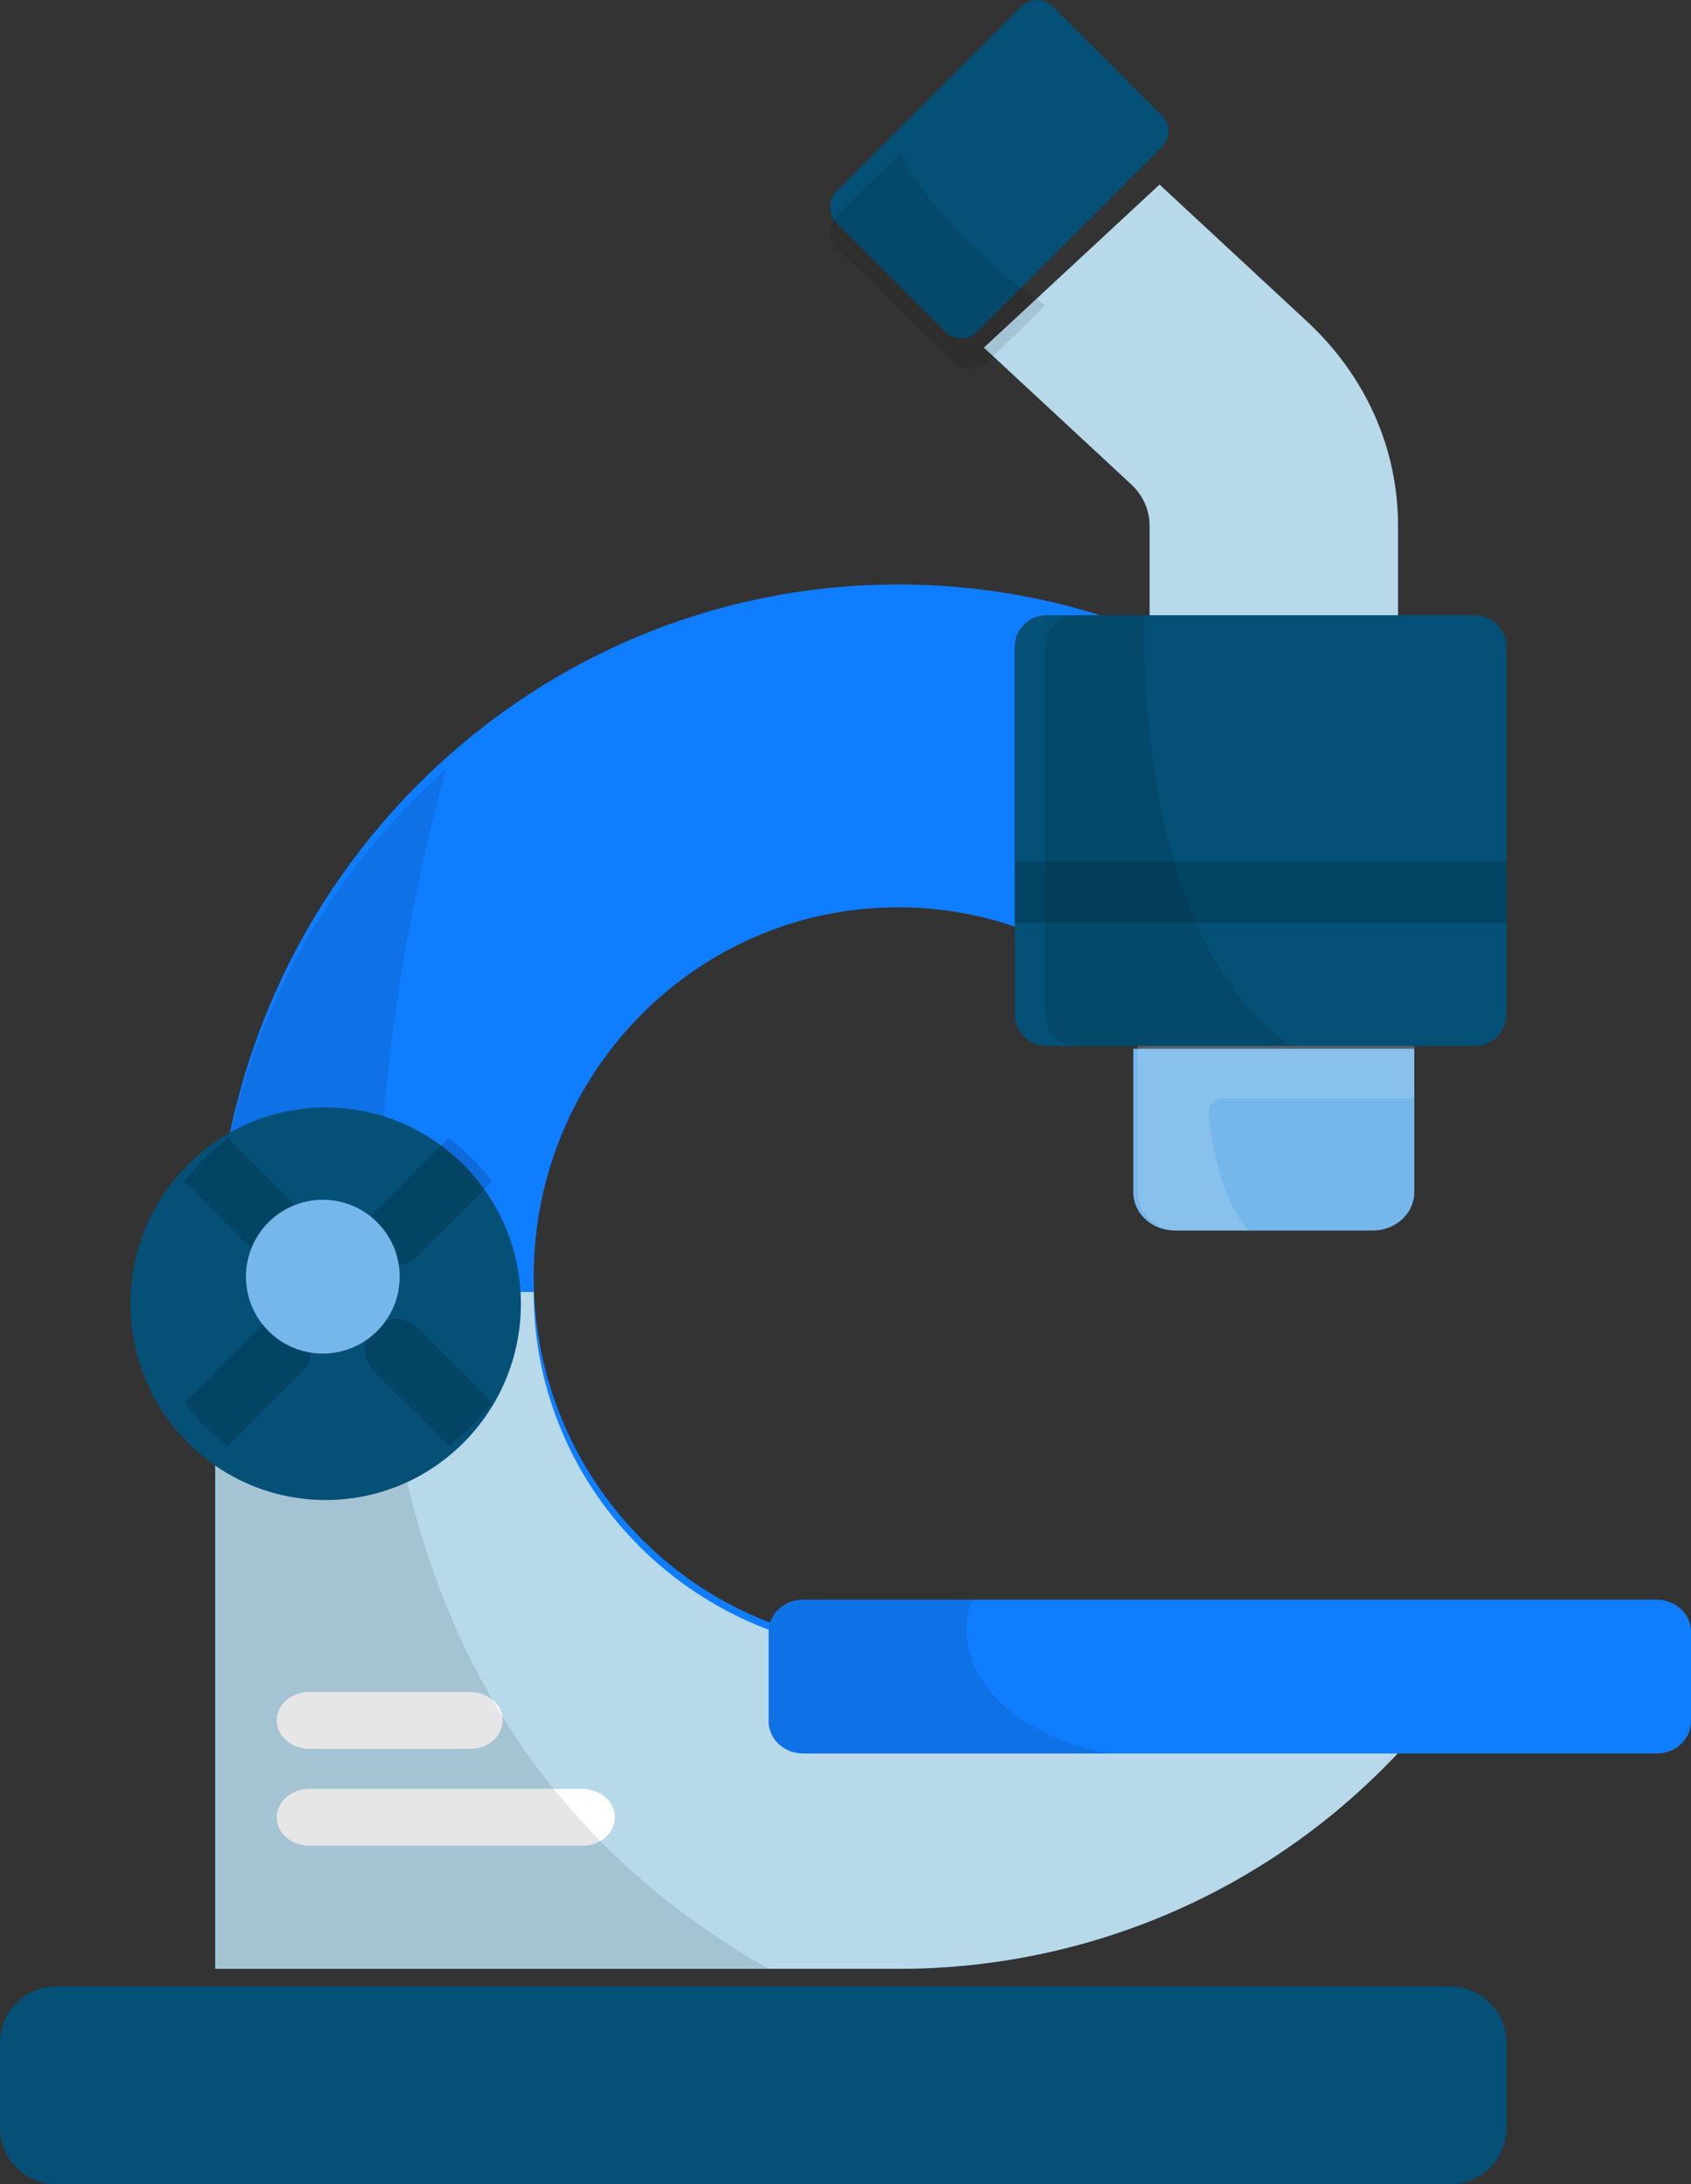 <?xml version="1.0" encoding="UTF-8"?>
<svg width="55px" height="71px" viewBox="0 0 55 71" version="1.1" xmlns="http://www.w3.org/2000/svg" xmlns:xlink="http://www.w3.org/1999/xlink">
    <rect x="0" y="0" width="55" height="71" fill="#333333" stroke="none"/>
    <title>microscope</title>
    <g id="desktop-eng" stroke="none" stroke-width="1" fill="none" fill-rule="evenodd">
        <g id="4P004" transform="translate(-693, -1379)" fill-rule="nonzero">
            <g id="section-2" transform="translate(161, 1044)">
                <g id="fact-1" transform="translate(384, 259)">
                    <g id="microscope" transform="translate(148, 76)">
                        <path d="M7,41.5 C7,29.074 16.945,19 29.213,19 C35.346,19 40.9,21.518 44.919,25.59 L37.595,33.01 C35.449,30.837 32.486,29.493 29.213,29.493 C22.666,29.493 17.359,34.869 17.359,41.5 C17.359,48.131 22.666,53.507 29.213,53.507 L48,53.507 C44.064,59.812 37.122,64 29.213,64 L7,64 L7,41.5 Z" id="Path" fill="#0F7DFF"></path>
                        <path d="M29.213,64 C37.122,64 44.064,59.905 48,53.74 L29.213,53.74 C22.666,53.74 17.359,48.484 17.359,42 L7,42 L7,64 L29.213,64 L29.213,64 Z" id="Path" fill="#B7D9EA"></path>
                        <g id="Group" transform="translate(9, 55)" fill="#FFFFFF">
                            <path d="M6.285,1.849 L1.063,1.849 C0.476,1.849 0,1.435 0,0.924 C0,0.414 0.476,0 1.063,0 L6.285,0 C6.873,0 7.349,0.414 7.349,0.924 C7.349,1.435 6.873,1.849 6.285,1.849 Z" id="Path"></path>
                            <path d="M9.937,5 L1.063,5 C0.476,5 0,4.586 0,4.076 C0,3.565 0.476,3.151 1.063,3.151 L9.937,3.151 C10.524,3.151 11,3.565 11,4.076 C11,4.586 10.524,5 9.937,5 Z" id="Path"></path>
                        </g>
                        <path d="M14.51,25 C9.895,29.103 7,35.004 7,41.563 L7,64 L25,64 C9.893,55.438 11.095,37.581 14.51,25 Z" id="Path" fill="#000000" opacity="0.1"></path>
                        <path d="M26.117,57 L53.883,57 C54.5,57 55,56.532 55,55.954 L55,53.046 C55,52.468 54.5,52 53.883,52 L26.117,52 C25.5,52 25,52.468 25,53.046 L25,55.954 C25,56.532 25.5,57 26.117,57 Z" id="Path" fill="#0F7DFF"></path>
                        <path d="M26.118,52 C25.501,52 25,52.468 25,53.046 L25,55.954 C25,56.532 25.501,57 26.118,57 L36,57 C31.396,55.979 31.054,53.037 31.651,52 L26.118,52 L26.118,52 Z" id="Path" fill="#000000" opacity="0.1"></path>
                        <g id="Group" transform="translate(32, 6)">
                            <path d="M0,5.3 L4.791,9.744 C5.177,10.102 5.39,10.578 5.39,11.084 L5.39,19.048 C5.39,21.118 7.199,22.796 9.43,22.796 C11.662,22.796 13.471,21.118 13.471,19.048 L13.471,11.084 C13.471,8.575 12.418,6.218 10.506,4.444 L5.714,0 L0,5.3 Z" id="Path" fill="#B7D9EA"></path>
                            <path d="M4.86,28.093 L14,28.093 L14,32.751 C14,33.441 13.397,34 12.654,34 L6.207,34 C5.463,34 4.86,33.441 4.86,32.751 L4.86,28.093 L4.86,28.093 Z" id="Path" fill="#76B7EB"></path>
                        </g>
                        <path d="M34.029,34 L47.971,34 C48.539,34 49,33.535 49,32.962 L49,21.038 C49,20.465 48.539,20 47.971,20 L34.029,20 C33.461,20 33,20.465 33,21.038 L33,32.962 C33,33.535 33.461,34 34.029,34 Z" id="Path" fill="#045076"></path>
                        <path d="M34,21.038 L34,32.962 C34,33.535 34.451,34 35.008,34 L42,34 C37.507,30.794 37.218,23.328 37.201,20 L35.008,20 C34.451,20 34,20.465 34,21.038 Z" id="Path" fill="#000000" opacity="0.1"></path>
                        <rect id="Rectangle" fill="#000000" opacity="0.15" x="33" y="28" width="16" height="2"></rect>
                        <path d="M27.215,7.251 L30.749,10.785 C31.035,11.072 31.499,11.072 31.785,10.785 L37.785,4.785 C38.072,4.499 38.072,4.035 37.785,3.749 L34.251,0.215 C33.965,-0.072 33.501,-0.072 33.215,0.215 L27.215,6.215 C26.928,6.501 26.928,6.965 27.215,7.251 Z" id="Path" fill="#045076"></path>
                        <path d="M29.275,5 L27.229,7.003 C26.924,7.302 26.924,7.787 27.229,8.086 L30.998,11.776 C31.303,12.075 31.799,12.075 32.104,11.776 L34,9.919 C32.295,8.834 30.018,6.529 29.275,5 Z" id="Path" fill="#000000" opacity="0.1"></path>
                        <g id="Group" transform="translate(0, 36)" fill="#045076">
                            <path d="M47.168,35 L1.832,35 C0.82,35 0,34.176 0,33.159 L0,30.415 C0,29.398 0.82,28.574 1.832,28.574 L47.168,28.574 C48.18,28.574 49,29.398 49,30.415 L49,33.159 C49,34.176 48.18,35 47.168,35 Z" id="Path"></path>
                            <ellipse id="Oval" cx="10.593" cy="6.38" rx="6.349" ry="6.38"></ellipse>
                        </g>
                        <path d="M8.431,43.16 L6,45.591 C6.39,46.133 6.867,46.61 7.409,47 L9.84,44.569 C10.229,44.18 10.229,43.549 9.84,43.16 C9.451,42.771 8.82,42.771 8.431,43.16 Z M12.864,41.132 C13.119,41.132 13.375,41.035 13.569,40.84 L16,38.409 C15.61,37.867 15.133,37.39 14.591,37 L12.16,39.431 C11.771,39.82 11.771,40.451 12.16,40.84 C12.354,41.035 12.609,41.132 12.864,41.132 Z M7.409,37 C6.867,37.39 6.39,37.867 6,38.409 L8.431,40.84 C8.625,41.035 8.88,41.132 9.136,41.132 C9.391,41.132 9.646,41.035 9.84,40.84 C10.229,40.451 10.229,39.82 9.84,39.431 L7.409,37 Z M12.16,43.16 C11.771,43.549 11.771,44.18 12.16,44.569 L14.591,47 C15.133,46.61 15.609,46.133 16,45.591 L13.569,43.16 C13.18,42.771 12.549,42.771 12.16,43.16 Z" id="Shape" fill="#000000" opacity="0.15"></path>
                        <circle id="Oval" fill="#76B7EB" cx="10.5" cy="41.5" r="2.5"></circle>
                        <path d="M38.326,40 L40.627,40 C39.824,39.119 39.465,37.634 39.307,36.202 C39.278,35.938 39.496,35.708 39.774,35.708 L46,35.708 L46,34 L37,34 L37,38.732 C37,39.432 37.594,40 38.326,40 Z" id="Path" fill="#B7D9EA" opacity="0.286"></path>
                    </g>
                </g>
            </g>
        </g>
    </g>
</svg>